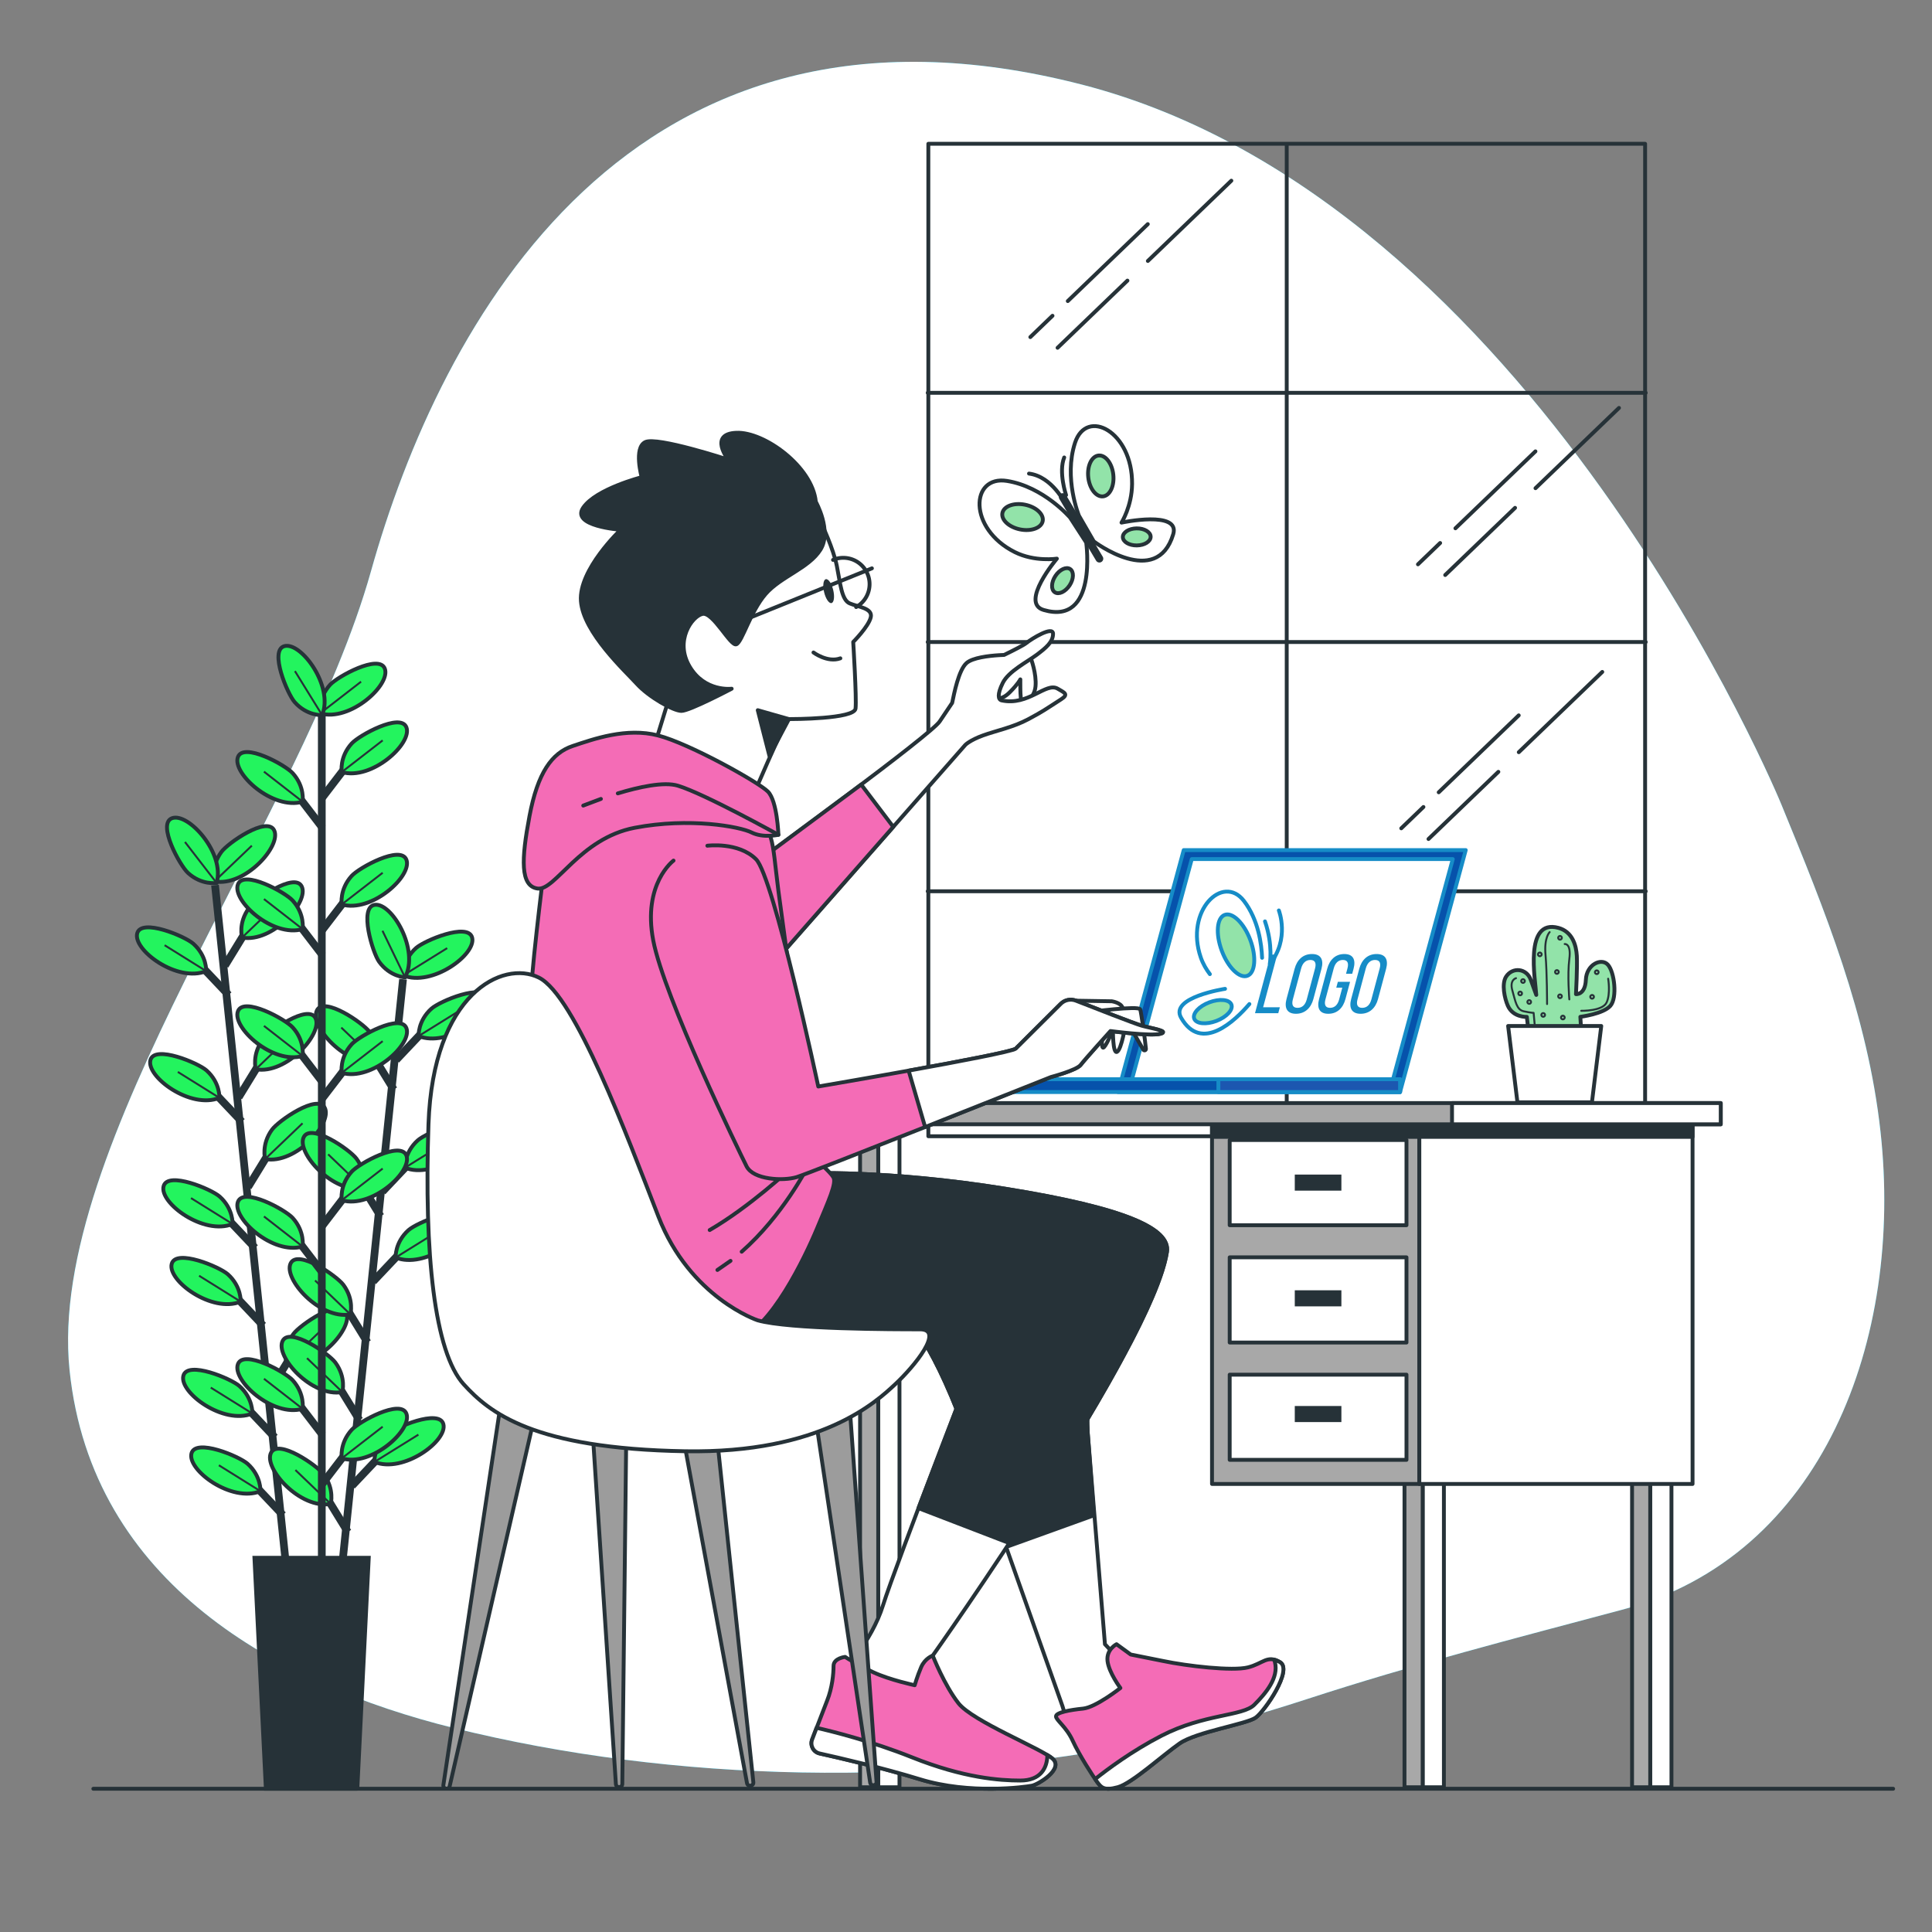 <svg xmlns="http://www.w3.org/2000/svg" xmlns:xlink="http://www.w3.org/1999/xlink" width="500" height="500" fill="none" xmlns:v="https://vecta.io/nano"><rect width="100%" height="100%" fill="#808080" stroke="none"/><style><![CDATA[.B{stroke-width:.5}.C{fill:#23f45e}.D{stroke-width:2}.E{fill:#fff}.F{stroke-linecap:round}.G{fill:#263238}.H{stroke-miterlimit:10}.I{stroke-linejoin:round}.J{stroke:#263238}.K{stroke:#168cc7}.L{fill:#f46cb6}.M{fill:#a8a8a8}.N{fill:#92e3a9}]]></style><use xlink:href="#B" fill="#06c1ea"/><use xlink:href="#B" opacity=".7" class="E"/><g class="H J"><g class="I"><path d="M425.753 37.213H240.254v256.845h185.499V37.213z"/><g class="F"><path d="M333.003 37.364V294.95"/><path d="M425.909 166.157H240.097m185.812-64.5H240.097m185.812 129H240.097m152.001-99.227l-18.078 17.383m44.971-43.242l-21.604 20.773m-24.68 14.185l-5.738 5.517m30.401-29.232l-20.706 19.909m-84.886-64.102L273.7 90.004m44.971-43.241l-21.605 20.773"/><path d="M272.387 81.72l-5.738 5.518m30.401-29.232l-20.705 19.909m111.429 121.836l-18.079 17.383m44.971-43.241l-21.604 20.773m-24.68 14.184l-5.737 5.517m30.401-29.232l-20.706 19.909"/></g><path d="M395.929 269.849l-.784-6.683s-3.55.206-4.918-2.883c-.829-1.874-1.665-5.659-.448-7.53 1.656-2.544 5.327-2.201 6.394.853l1.412 3.876c-.228-3.931-3.188-19.758 5.722-17.352 3.619.978 4.614 4.482 4.774 7.243s-.217 9.908-.217 9.908 2.39.257 2.555-3.711 4.019-5.775 5.711-3.894 2.476 8.564.618 10.651-7.752 2.825-7.752 2.825l.389 6.706-13.456-.009z" class="N"/><path d="M401.051 241.232s-1.473 1.339-1.072 5.893.402 12.725.402 12.725m4.555-15.537s1.741-.268 1.205 3.884 0 10.448 0 10.448m-13.796-5.492s-1.741.402-.938 3.215 1.072 4.956 2.947 5.358 2.545.402 2.545.402l.268 2.947m12.055-3.484s5.492.134 6.563-2.143.402-6.161.402-6.161" class="B F"/><use xlink:href="#C" class="B"/><use xlink:href="#D" class="B"/><use xlink:href="#D" x="-2.343" y="-2.21" class="B"/><use xlink:href="#D" x="7.166" y="-7.768" class="B"/><use xlink:href="#D" x="2.746" y="-12.322" class="B"/><use xlink:href="#C" x="10.314" y="9.443" class="B"/><use xlink:href="#C" x="5.224" y="8.773" class="B"/><use xlink:href="#D" x="7.97" y="-16.608" class="B"/><use xlink:href="#C" x="19.087" y="-2.277" class="B"/><use xlink:href="#D" x="16.274" y="-1.339" class="B"/><use xlink:href="#D" x="7.97" y="-1.473" class="B"/><path d="M414.404 265.522H390.3l2.411 19.758h19.283l2.41-19.758z" class="E"/></g><g class="D"><path d="M55.651 229.087l18.445 176.735"/><path d="M71.123 371.999l-8.362-8.831"/></g><use xlink:href="#E" class="C"/><path d="M65.302 365.814l-10.754-6.701" class="B"/><path d="M73.22 392.099l-8.361-8.832" class="D"/><use xlink:href="#F" class="C"/><path d="M67.399 385.914l-10.753-6.702" class="B"/><path d="M66.004 322.952l-8.361-8.831" class="D"/><use xlink:href="#F" x="-7.216" y="-69.147" class="C"/><path d="M60.183 316.767l-10.753-6.701" class="B"/><path d="M68.102 343.052l-8.362-8.832" class="D"/><path d="M62.281 336.866s.239-3.907-3.328-7.093c-2.146-1.917-13.442-6.669-14.514-2.69-1.166 4.327 10.396 12.825 17.842 9.783z" class="C"/><path d="M62.281 336.866l-10.754-6.701" class="B"/><path d="M62.597 290.302l-8.362-8.832" class="D"/><use xlink:href="#E" x="-8.526" y="-81.698" class="C"/><path d="M56.776 284.116l-10.754-6.701" class="B"/><path d="M59.174 257.508l-8.361-8.831" class="D"/><path d="M53.353 251.323s.239-3.907-3.328-7.093c-2.146-1.917-13.442-6.669-14.514-2.691-1.165 4.328 10.396 12.825 17.842 9.784z" class="C"/><path d="M53.353 251.323L42.6 244.622" class="B"/><path d="M69.717 360.107l6.358-10.368" class="D"/><use xlink:href="#G" class="C"/><path d="M74.136 352.853l9.683-9.255" class="B"/><path d="M64.197 307.214l6.358-10.368" class="D"/><use xlink:href="#G" x="-5.52" y="-52.893" class="C"/><path d="M68.616 299.96l9.683-9.255" class="B"/><path d="M61.772 283.97l6.358-10.368" class="D"/><path d="M66.19 276.716s-1.041-3.773 1.792-7.627c1.704-2.319 11.775-9.3 13.645-5.629 2.034 3.992-7.523 14.694-15.437 13.256z" class="C"/><path d="M66.19 276.716l9.683-9.255" class="B"/><path d="M58.215 249.893l6.358-10.368" class="D"/><use xlink:href="#G" x="-11.502" y="-110.214" class="C"/><path d="M62.634 242.639l9.683-9.255" class="B"/><use xlink:href="#G" x="-18.64" y="-124.747" class="C"/><path d="M55.496 228.106l9.683-9.255" class="B"/><path d="M56.057 228.505s-3.861.639-7.397-2.582c-2.127-1.938-8.014-12.685-4.167-14.16 4.184-1.604 13.825 9.023 11.564 16.742z" class="C"/><path d="M56.057 228.505l-8.188-10.6" class="B"/><g class="D"><path d="M104.299 253.427L85.958 430.172"/><path d="M90.013 396.462l-6.364-10.364"/></g><path d="M85.59 389.21s1.038-3.774-1.796-7.626c-1.706-2.318-11.781-9.294-13.649-5.621-2.031 3.994 7.533 14.69 15.445 13.247z" class="C"/><path d="M85.59 389.21l-9.143-8.772" class="B"/><path d="M95.103 347.412l-6.364-10.364" class="D"/><path d="M90.68 340.16s1.039-3.774-1.796-7.626c-1.706-2.318-11.781-9.293-13.649-5.621-2.031 3.995 7.533 14.69 15.445 13.247z" class="C"/><path d="M90.68 340.16l-9.143-8.771" class="B"/><path d="M93.017 367.513l-6.364-10.364" class="D"/><use xlink:href="#H" class="C"/><path d="M88.594 360.261l-9.143-8.771" class="B"/><path d="M98.491 314.759l-6.364-10.364" class="D"/><use xlink:href="#H" x="5.474" y="-52.754" class="C"/><path d="M94.068 307.507l-9.143-8.772" class="B"/><path d="M101.894 281.964L95.53 271.6" class="D"/><path d="M97.471 274.712s1.039-3.774-1.796-7.626c-1.706-2.318-11.781-9.293-13.649-5.621-2.031 3.995 7.533 14.691 15.445 13.247z" class="C"/><path d="M97.471 274.711l-9.143-8.771" class="B"/><path d="M91.087 384.534l8.356-8.837" class="D"/><path d="M96.904 378.345s-.242-3.906 3.324-7.095c2.145-1.918 13.438-6.677 14.512-2.699 1.168 4.327-10.388 12.831-17.836 9.794z" class="C"/><path d="M96.904 378.345l11.381-7.063" class="B"/><path d="M96.576 331.638l8.356-8.837" class="D"/><use xlink:href="#I" class="C"/><path d="M102.393 325.449l11.381-7.063" class="B"/><path d="M98.988 308.393l8.356-8.836" class="D"/><use xlink:href="#I" x="2.412" y="-23.245" class="C"/><path d="M104.805 302.204l11.381-7.063" class="B"/><path d="M102.524 274.315l8.356-8.837" class="D"/><path d="M108.341 268.126s-.242-3.906 3.324-7.095c2.145-1.918 13.438-6.677 14.512-2.699 1.168 4.326-10.388 12.831-17.836 9.794z" class="C"/><path d="M108.341 268.126l11.381-7.064" class="B"/><path d="M104.349 252.434s-.241-3.906 3.324-7.094c2.145-1.918 13.438-6.677 14.512-2.699 1.168 4.326-10.389 12.83-17.836 9.793z" class="C"/><path d="M104.349 252.434l11.381-7.062" class="B"/><path d="M104.816 252.941s-3.91-.169-6.707-4.049c-1.683-2.334-5.231-14.064-1.162-14.715 4.424-.709 11.67 11.675 7.869 18.764z" class="C"/><path d="M104.816 252.941l-5.831-12.059" class="B"/><g class="D"><path d="M83.281 181.456v223.505"/><path d="M83.459 371.355l-7.399-9.652"/></g><use xlink:href="#J" class="C"/><path d="M78.312 364.599l-10-7.781" class="B"/><path d="M83.459 329.353l-7.399-9.652" class="D"/><path d="M78.312 322.596s.643-3.861-2.574-7.4c-1.936-2.129-12.677-8.028-14.156-4.182-1.609 4.183 9.008 13.835 16.73 11.582z" class="C"/><path d="M78.312 322.596l-10-7.781" class="B"/><path d="M83.459 280.039l-7.399-9.652" class="D"/><use xlink:href="#J" y="-91.316" class="C"/><path d="M78.312 273.282l-10-7.781" class="B"/><path d="M83.459 247.211l-7.399-9.652" class="D"/><use xlink:href="#J" y="-124.144" class="C"/><path d="M78.312 240.455l-10-7.781" class="B"/><path d="M83.459 214.24l-7.399-9.652" class="D"/><use xlink:href="#J" y="-157.115" class="C"/><path d="M78.312 207.484l-10-7.782" class="B"/><path d="M83.296 384.181l7.4-9.652" class="D"/><use xlink:href="#K" class="C"/><path d="M88.443 377.425l10.592-8.2" class="B"/><path d="M83.296 317.379l7.4-9.652" class="D"/><path d="M88.443 310.622s-.643-3.861 2.574-7.4c1.936-2.129 12.677-8.028 14.156-4.182 1.609 4.183-9.008 13.834-16.73 11.582z" class="C"/><path d="M88.443 310.622l10.592-8.2" class="B"/><path d="M83.296 284.407l7.4-9.652" class="D"/><use xlink:href="#K" y="-99.774" class="C"/><path d="M88.443 277.651l10.592-8.2" class="B"/><path d="M83.296 240.828l7.4-9.652" class="D"/><path d="M88.443 234.072s-.643-3.861 2.574-7.4c1.936-2.129 12.677-8.028 14.156-4.183 1.609 4.183-9.008 13.835-16.73 11.583z" class="C"/><path d="M88.443 234.072l10.592-8.2" class="B"/><path d="M83.296 206.566l7.4-9.651" class="D"/><use xlink:href="#K" y="-177.615" class="C"/><path d="M88.443 199.81l10.592-8.2" class="B"/><path d="M82.853 184.615s-.644-3.861 2.574-7.4c1.936-2.129 12.677-8.028 14.156-4.182 1.608 4.182-9.009 13.834-16.73 11.582z" class="C"/><path d="M82.853 184.615l10.591-8.2" class="B"/><path d="M83.369 185.07s-3.907.235-7.089-3.336c-1.915-2.148-6.654-13.449-2.675-14.516 4.329-1.161 12.814 10.409 9.764 17.852z" class="C"/><path d="M83.369 185.07l-7.043-11.393" class="B"/><path d="M92.476 462.929h-23.67l-2.959-59.779h29.588l-2.959 59.779z" class="G"/></g><g class="I K H"><path d="M306.345 220h72.987l-17 62.623h-72.987l17-62.623z" fill="#0652ab"/><path d="M308.431 222.333h67.548l-15.733 57.956h-67.548l15.733-57.956z" class="E"/></g><g fill="#168cc7"><path d="M324.794 262.214l4.059-15.162h1.69l-3.647 13.624h4.332l-.412 1.538h-6.022z"/><use xlink:href="#L"/><path d="M350.3 250.712l-.348 1.3h-1.603l.371-1.386c.365-1.364.044-2.188-1.19-2.188-1.212 0-1.996.824-2.362 2.188l-2.145 8.014c-.365 1.365-.021 2.188 1.19 2.188 1.234 0 1.996-.823 2.362-2.188l.812-3.033h-1.559l.406-1.516h3.162l-1.194 4.462c-.615 2.296-2.103 3.812-4.442 3.812-2.317 0-2.994-1.516-2.38-3.812l2.099-7.841c.615-2.295 2.103-3.812 4.421-3.812 2.338 0 3.015 1.517 2.4 3.812z"/><use xlink:href="#L" x="16.73"/></g><g class="H I"><path d="M326.628 247.877c-.132-3.443-.927-9.804-4.703-14.723-5.449-7.1-15.327 2.554-11.163 14.639.578 1.679 1.446 3.125 2.354 4.311m3.93 3.805s-14.412 2.188-11.379 7.48c5.258 9.175 13.985.751 17.674-3.544" class="F K"/><path d="M323.582 243.277c1.62 4.352 1.277 8.496-.766 9.256s-5.012-2.151-6.631-6.503-1.277-8.496.766-9.256 5.011 2.151 6.631 6.503zm-14.517 20.36c.504 1.329 3.067 1.589 5.725.581s4.404-2.903 3.9-4.232-3.067-1.589-5.725-.581-4.404 2.903-3.9 4.232z" class="N K"/><path d="M330.966 235.623s2.903 7.36-2.347 13.871c0 0 .889-4.813-1.241-11.04" class="F K"/><path d="M362.332 279.295H260.011v3.328h102.321v-3.328z" fill="#0652ab" class="K"/><path d="M362.333 279.295h-47.019v3.328h47.019v-3.328z" fill="#1c57b0" class="K"/><g class="J"><path d="M232.785 287.93h-5.5v174.612h5.5V287.93z" class="E"/><path d="M222.586 462.542h4.698V287.93h-4.698v174.612z" class="M"/><path d="M373.68 379.294h-5.5v83.248h5.5v-83.248z" class="E"/><path d="M363.482 462.542h4.698v-83.248h-4.698v83.248z" class="M"/><path d="M432.573 379.294h-5.5v83.248h5.5v-83.248z" class="E"/><path d="M422.375 462.542h4.698v-83.248h-4.698v83.248zm-108.707-78.496h53.656v-94.418h-53.656v94.418z" class="M"/><path d="M438.033 289.628h-70.71v94.418h70.71v-94.418z" class="E"/><path d="M367.323 289.628h-53.656v4.597h53.656 70.71v-4.597h-70.71z" class="G"/><path d="M363.996 295.035h-45.753v22.045h45.753v-22.045z" class="E"/></g></g><path d="M347.15 303.978h-12.062v4.159h12.062v-4.159z" class="G"/><path d="M363.996 325.399h-45.753v22.045h45.753v-22.045z" class="E H I J"/><path d="M347.15 333.925h-12.062v4.159h12.062v-4.159z" class="G"/><path d="M363.996 355.762h-45.753v22.045h45.753v-22.045z" class="E H I J"/><path d="M347.15 363.873h-12.062v4.159h12.062v-4.159z" class="G"/><g class="H I J"><path d="M445.326 285.48H215v5.49h230.326v-5.49z" class="M"/><path d="M445.326 285.48H375.78v5.49h69.546v-5.49zm-210.794 55.882s6.862 4.751 17.037 34.104l23.389 66.057c1 3.667 3 8 6 8s14-14 12.667-15.667-7.667-8.333-7.667-8.333l-4.448-54.602c-.667-12 2.059-26.456-4.275-36.122s-34.333.333-34.333.333l-8.37 6.23z" class="E"/><path d="M288.957 425.522s-2.667 1.333-2.333 4.333 3.333 7 3.333 7-6.333 5-9.667 5.333-7 1-7 2 2.667 2.667 4.333 6.333 5.333 9.333 6.333 10.667 1.667 2.333 5.333 1.333 11.667-8.333 16-11.333 17.333-5 19.667-6.667 9.667-12.333 6.333-14.333-4.333.333-8.333 1.333-15.667-.333-22-1.667l-8.333-1.667-3.666-2.665z" class="L"/><path d="M283.419 460.428l.538.761c1 1.333 1.667 2.333 5.333 1.333s11.667-8.333 16-11.333 17.333-5 19.667-6.667 9.667-12.333 6.333-14.333c-.563-.338-1.055-.543-1.511-.661l.177.661c1 4-2.333 8-5.333 11s-13 2.333-24 8c-7.683 3.958-14.054 8.721-17.204 11.239z" class="E"/><path d="M283.103 392.167l-1.593-21.246c-.667-12 2.059-26.456-4.275-36.122s-34.333.333-34.333.333l-8.37 6.23s6.862 4.751 17.037 34.104l8.857 24.876 22.677-8.175z" class="G"/><g class="E"><path d="M266.781 170.375s1.512 3.932 1.21 7.259-3.327 4.839-3.629 3.932-.303-3.327-.303-4.537v-1.21s-.605 1.21-2.722 3.327-3.327 1.512-4.234 1.512-1.21-3.025.302-5.142 6.352-6.955 9.376-5.141z"/><path d="M273.738 178.239c-3.024-1.815-7.561 4.537-14.517 3.024-.887-.193-1.21-1.512.302-4.537s6.351-5.444 8.771-7.259 4.234-3.327 4.234-5.444-5.444 1.21-6.956 2.42c-.691.553-3.152 1.801-5.706 3.051l-1.3.063c-2.697.168-6.841.648-8.418 2.028-2.055 1.798-3.235 7.946-3.73 10.317l-3.227 4.805c-2.117 3.327-44.762 34.479-44.762 34.479l3.024 26.615 48.391-55.045s1.21-1.21 4.537-2.42 7.864-2.117 11.795-4.234 4.234-2.42 8.468-5.142c2.052-1.318.734-1.737-.906-2.721z"/></g><path d="M222.875 203.042l-24.446 18.144 3.024 26.615 29.722-33.809-8.3-10.95z" class="L"/><path d="M208 303.667s21.333-1 52.333 4S302.933 317.989 302 324c-3.778 24.341-60.611 104.469-60.611 104.469l1 11.333s-2 2.667-9 3-15.667-9.667-15.667-9.667 7.824-8.092 10.824-17.758 27.12-72.044 27.12-72.044-31.666 7-66.666.667 19-40.333 19-40.333z" class="E"/><path d="M260.333 307.667c-31-5-52.333-4-52.333-4s-54 34-19 40.333 66.667-.667 66.667-.667L237.7 390.312l23.509 9.042C278 373.885 299.714 338.73 302 324c.933-6.011-10.667-11.333-41.667-16.333z" class="G"/><path d="M241.389 428.469s-2 .667-3 3-1.667 4.667-1.667 4.667-6.333-1.333-10.667-3.333-7.333-4-7.333-4-3 .333-3 2.333-.333 5.667-1.667 9l-3.876 10.044c-.592 1.553.328 3.263 1.951 3.622 5.276 1.167 16.405 3.739 25.925 6.668 13 4 27.333 2 29 1.667s8.333-4.333 5.333-7-20.667-9.667-24.333-14.333-6.666-12.335-6.666-12.335z" class="L"/><path d="M271.054 454.199c-.021 3.312-1.699 6.603-6.998 6.603-5.333 0-14.667-.667-28-6-10.53-4.212-20.847-6.759-24.721-7.645l-1.154 3.022c-.592 1.553.328 3.263 1.951 3.622 5.276 1.167 16.405 3.739 25.925 6.668 13 4 27.333 2 29 1.667s8.333-4.333 5.333-7c-.304-.27-.763-.586-1.336-.937z" class="E"/><path d="M140.662 226.025s-3.629 28.732-3.327 34.176 4.234 52.323 5.141 62.606 5.142 19.356 12.703 21.171 27.22 4.537 35.688 2.419 17.542-21.171 20.566-28.43 5.142-11.795 4.234-13.307-4.839-4.839-4.839-4.839l-9.376-69.26c-1.815-14.215-.907-15.425-7.561-20.869s-41.131-9.98-53.229 16.333z" class="L"/><path d="M189.061 326.309l-3.394 2.357M209 302s-6.42 12.602-17.051 21.942m12.384-21.275s-10.333 9.667-20.667 15.667" class="F"/><path d="M212.644 135.594s3.024 6.351 3.932 10.888 1.21 8.771 3.327 9.678 6.049 1.21 5.444 3.629-4.537 6.351-4.537 6.351.907 14.517.605 17.239-16.332 2.722-17.239 2.722-9.981 21.474-9.981 21.474l-25.405-12.703 4.839-15.727s-7.864-15.122-8.468-21.776 14.82-18.751 23.591-21.473 23.892-.302 23.892-.302z" class="E"/><path d="M204.176 186.102l-8.067-2.306 3.016 11.811 5.051-9.505z" class="G"/></g><path d="M215.635 152.703c.408 1.706.212 3.214-.437 3.37s-1.508-1.101-1.916-2.807-.212-3.215.437-3.37 1.508 1.101 1.916 2.807z" class="G"/><g class="H I J"><path d="M210.527 168.863s3.629 2.722 6.956 1.512" class="F"/><path d="M211.132 129.848s4.234 7.561 1.21 12.4-10.283 6.956-14.215 11.493-6.049 12.4-7.561 13.005-6.049-8.468-8.771-7.863-7.259 6.956-3.327 13.61 10.888 5.746 10.888 5.746-10.888 5.746-13.005 5.746-8.468-3.629-11.493-6.956-13.912-13.308-14.517-21.474 10.283-18.449 10.283-18.449-13.005-.907-9.678-5.747 15.122-7.864 15.122-7.864-2.117-7.561.907-9.073 21.473 4.537 21.473 4.537-5.142-6.654 2.117-6.956 19.659 8.771 20.567 17.845z" class="G"/><g class="F"><path d="M187.063 162.687l38.586-15.6"/><path d="M215.59 144.9a6.79 6.79 0 0 1 2.649-.535c3.758 0 6.805 3.047 6.805 6.805 0 2.549-1.401 4.77-3.475 5.936"/></g><path d="M201.454 216.044s-.302-8.771-2.722-11.19-20.264-12.4-28.43-14.517-16.634.907-22.078 2.722-9.073 6.956-11.191 18.147-2.419 18.147 2.117 18.751 10.888-13.005 25.103-15.727 27.22-.302 30.244 1.21 6.957.604 6.957.604z" class="L"/><path d="M155.515 206.762l-4.57 1.721m50.509 7.561s-19.054-10.586-26.01-12.703c-3.633-1.106-10.155.346-15.556 1.986" class="F"/><g class="E"><path d="M291.264 265.202s-.988 6.286-2.155 7.004-1.078-5.837-1.078-5.837-1.437 3.772-2.335 4.669-.359-3.861-.359-3.861l.988-4.49 4.939 2.515z"/><path d="M278.457 258.977l9.278.153s2.451.35 2.801 1.75 1.75 4.551 1.75 4.551l-14.354-4.201.525-2.253z"/><path d="M281.783 261.931s12.953-1.75 13.304-.7c.264.793 1.267 7.908 1.478 10.206.034.364-.428.546-.654.258l-3.625-6.263-9.802.7s-2.801-2.451-.701-4.201z"/></g></g><use xlink:href="#M" class="L"/><g class="H I J"><use xlink:href="#M" class="F"/><path d="M239.421 291.677l32.56-12.942s6.652-1.75 7.702-3.151 7.702-8.752 7.702-8.752 10.503 1.4 12.953.7-2.451-1.4-4.901-2.1c-1.889-.54-12.303-4.615-16.98-6.455-1.379-.543-2.944-.208-3.979.853l-11.599 11.553c-.91.728-14.7 3.351-27.725 5.7l4.267 14.594z" class="E"/><path d="M130 360.584l-15.247 101.341c-.197 1.026 1.294 1.4 1.605.404l22.975-100.078-9.333-1.667zm22.758.662l6.636 100.487c.078 1.042 1.615 1.013 1.655-.03l1.153-101.289-9.444.832zm22.367 1.519l18.202 98.734c.224 1.02 1.741.776 1.634-.263l-10.603-100.622-9.233 2.151zm35.182-.838l14.892 99.407c.182 1.028 1.708.846 1.644-.196l-7.222-100.984-9.314 1.773z" fill="#9c9c9c"/><path d="M196.077 341.696s-17.504-5.835-25.672-26.839-21.588-57.18-30.924-61.847-27.423 4.084-28.59 37.925 1.569 59.023 9.109 67.316c6.667 7.333 18 16.667 57.333 17.333 35.124.595 49.47-12.794 54.333-17.333 5-4.667 12.838-14.221 6.42-14.221s-33.841 0-42.009-2.334zm80.857-207.743s-6.832-7.971-16.321-9.489-10.13 12.345 2.015 18.418c5.182 2.591 10.889 1.698 10.889 1.698s-9.683 11.45-3.416 13.284c14.053 4.113 11.007-17.459 11.007-17.459l-4.174-6.452zm2.295-.501s-3.986-9.712-1.017-18.851 14.892-2.935 14.769 10.644c-.052 5.793-2.735 10.004-2.735 10.004s15.262-3.247 13.383 3.007c-4.271 14.219-20.556 1.851-20.556 1.851l-3.844-6.655z" class="E"/></g><path d="M284.525 145.58c-.341 0-.673-.174-.86-.489l-9.488-15.941a1 1 0 1 1 1.719-1.023l9.488 15.941a1 1 0 0 1-.348 1.371.99.99 0 0 1-.511.141z" class="G"/><g class="H I J"><path d="M275.795 130.537s-3.416-7.211-9.489-7.971m9.59 5.561s-1.998-5.941-.48-9.736" class="F"/><path d="M269.848 134.87c-.358 1.765-2.982 2.722-5.861 2.139s-4.923-2.487-4.565-4.251 2.982-2.722 5.861-2.139 4.922 2.486 4.565 4.251zm7.101 12.396c1.018.669.959 2.558-.132 4.219s-2.801 2.466-3.82 1.797-.959-2.558.132-4.219 2.802-2.465 3.82-1.797zm20.84-8.362c.016 1.218-1.583 2.227-3.57 2.252s-3.612-.941-3.627-2.159 1.583-2.227 3.57-2.252 3.611.941 3.627 2.159zm-12.323-10.442c-1.79.198-3.502-2.008-3.826-4.928s.866-5.447 2.655-5.645 3.502 2.008 3.825 4.928-.864 5.447-2.654 5.645z" class="N"/><path d="M24.155 462.929h465.789" class="F"/></g><defs ><path id="B" d="M461 208.154S397 52.038 280 21.892 113.929 83.926 96 147.861 12 296.44 18 354.58c5.702 55.255 54.131 81.394 99.361 92.608 57.488 14.253 122.815 15.335 180.52 3.454 13.729-2.827 27.196-6.624 40.565-10.982 27.115-8.842 53.724-15.691 81.186-23.016 52.241-13.936 72.942-70.048 67.046-123.742-3.319-30.214-14.393-57.249-25.678-84.748z"/><path id="C" d="M394.622 253.89a.47.47 0 0 1-.469.469.47.47 0 0 1-.469-.469.47.47 0 0 1 .469-.469.47.47 0 0 1 .469.469z"/><path id="D" d="M395.76 259.783a.47.47 0 0 0 .469-.469.47.47 0 0 0-.469-.469.47.47 0 0 0-.469.469.47.47 0 0 0 .469.469z"/><path id="E" d="M65.302 365.814s.239-3.907-3.328-7.093c-2.146-1.917-13.442-6.669-14.514-2.69-1.166 4.327 10.396 12.824 17.842 9.783z"/><path id="F" d="M67.399 385.914s.239-3.907-3.328-7.093c-2.146-1.917-13.442-6.669-14.514-2.69-1.165 4.326 10.396 12.824 17.842 9.783z"/><path id="G" d="M74.136 352.853s-1.041-3.773 1.792-7.627c1.704-2.319 11.775-9.3 13.645-5.629 2.034 3.993-7.524 14.694-15.437 13.256z"/><path id="H" d="M88.594 360.261s1.039-3.774-1.796-7.626c-1.706-2.318-11.781-9.293-13.649-5.621-2.031 3.994 7.533 14.69 15.445 13.247z"/><path id="I" d="M102.393 325.449s-.242-3.906 3.324-7.094c2.145-1.918 13.438-6.677 14.512-2.699 1.168 4.326-10.388 12.83-17.836 9.793z"/><path id="J" d="M78.312 364.599s.643-3.861-2.574-7.4c-1.936-2.129-12.677-8.028-14.156-4.182-1.609 4.182 9.008 13.834 16.73 11.582z"/><path id="K" d="M88.443 377.425s-.643-3.861 2.574-7.4c1.936-2.129 12.677-8.028 14.156-4.182 1.609 4.182-9.008 13.834-16.73 11.582z"/><path id="L" d="M335.048 250.712c.62-2.317 2.167-3.812 4.486-3.812 2.339 0 3.087 1.495 2.466 3.812l-2.099 7.841c-.615 2.296-2.169 3.812-4.507 3.812-2.319 0-3.06-1.516-2.445-3.812l2.099-7.841zm-.456 7.928c-.371 1.386 0 2.188 1.213 2.188 1.235 0 2.012-.802 2.383-2.188l2.145-8.014c.365-1.364.023-2.188-1.211-2.188-1.213 0-2.019.824-2.385 2.188l-2.145 8.014z"/><path id="M" d="M174.306 222.721s-8.052 5.951-5.251 20.655 22.406 54.964 24.156 58.465 9.452 3.851 12.953 2.801 65.817-25.907 65.817-25.907 6.652-1.751 7.702-3.151 7.702-8.752 7.702-8.752 10.503 1.4 12.953.7-2.451-1.4-4.901-2.1c-1.889-.54-12.303-4.614-16.98-6.455-1.379-.543-2.944-.208-3.979.853l-11.599 11.553c-1.751 1.4-51.113 9.803-51.113 9.803s-11.553-54.264-16.104-58.815-12.603-3.501-12.603-3.501"/></defs></svg>